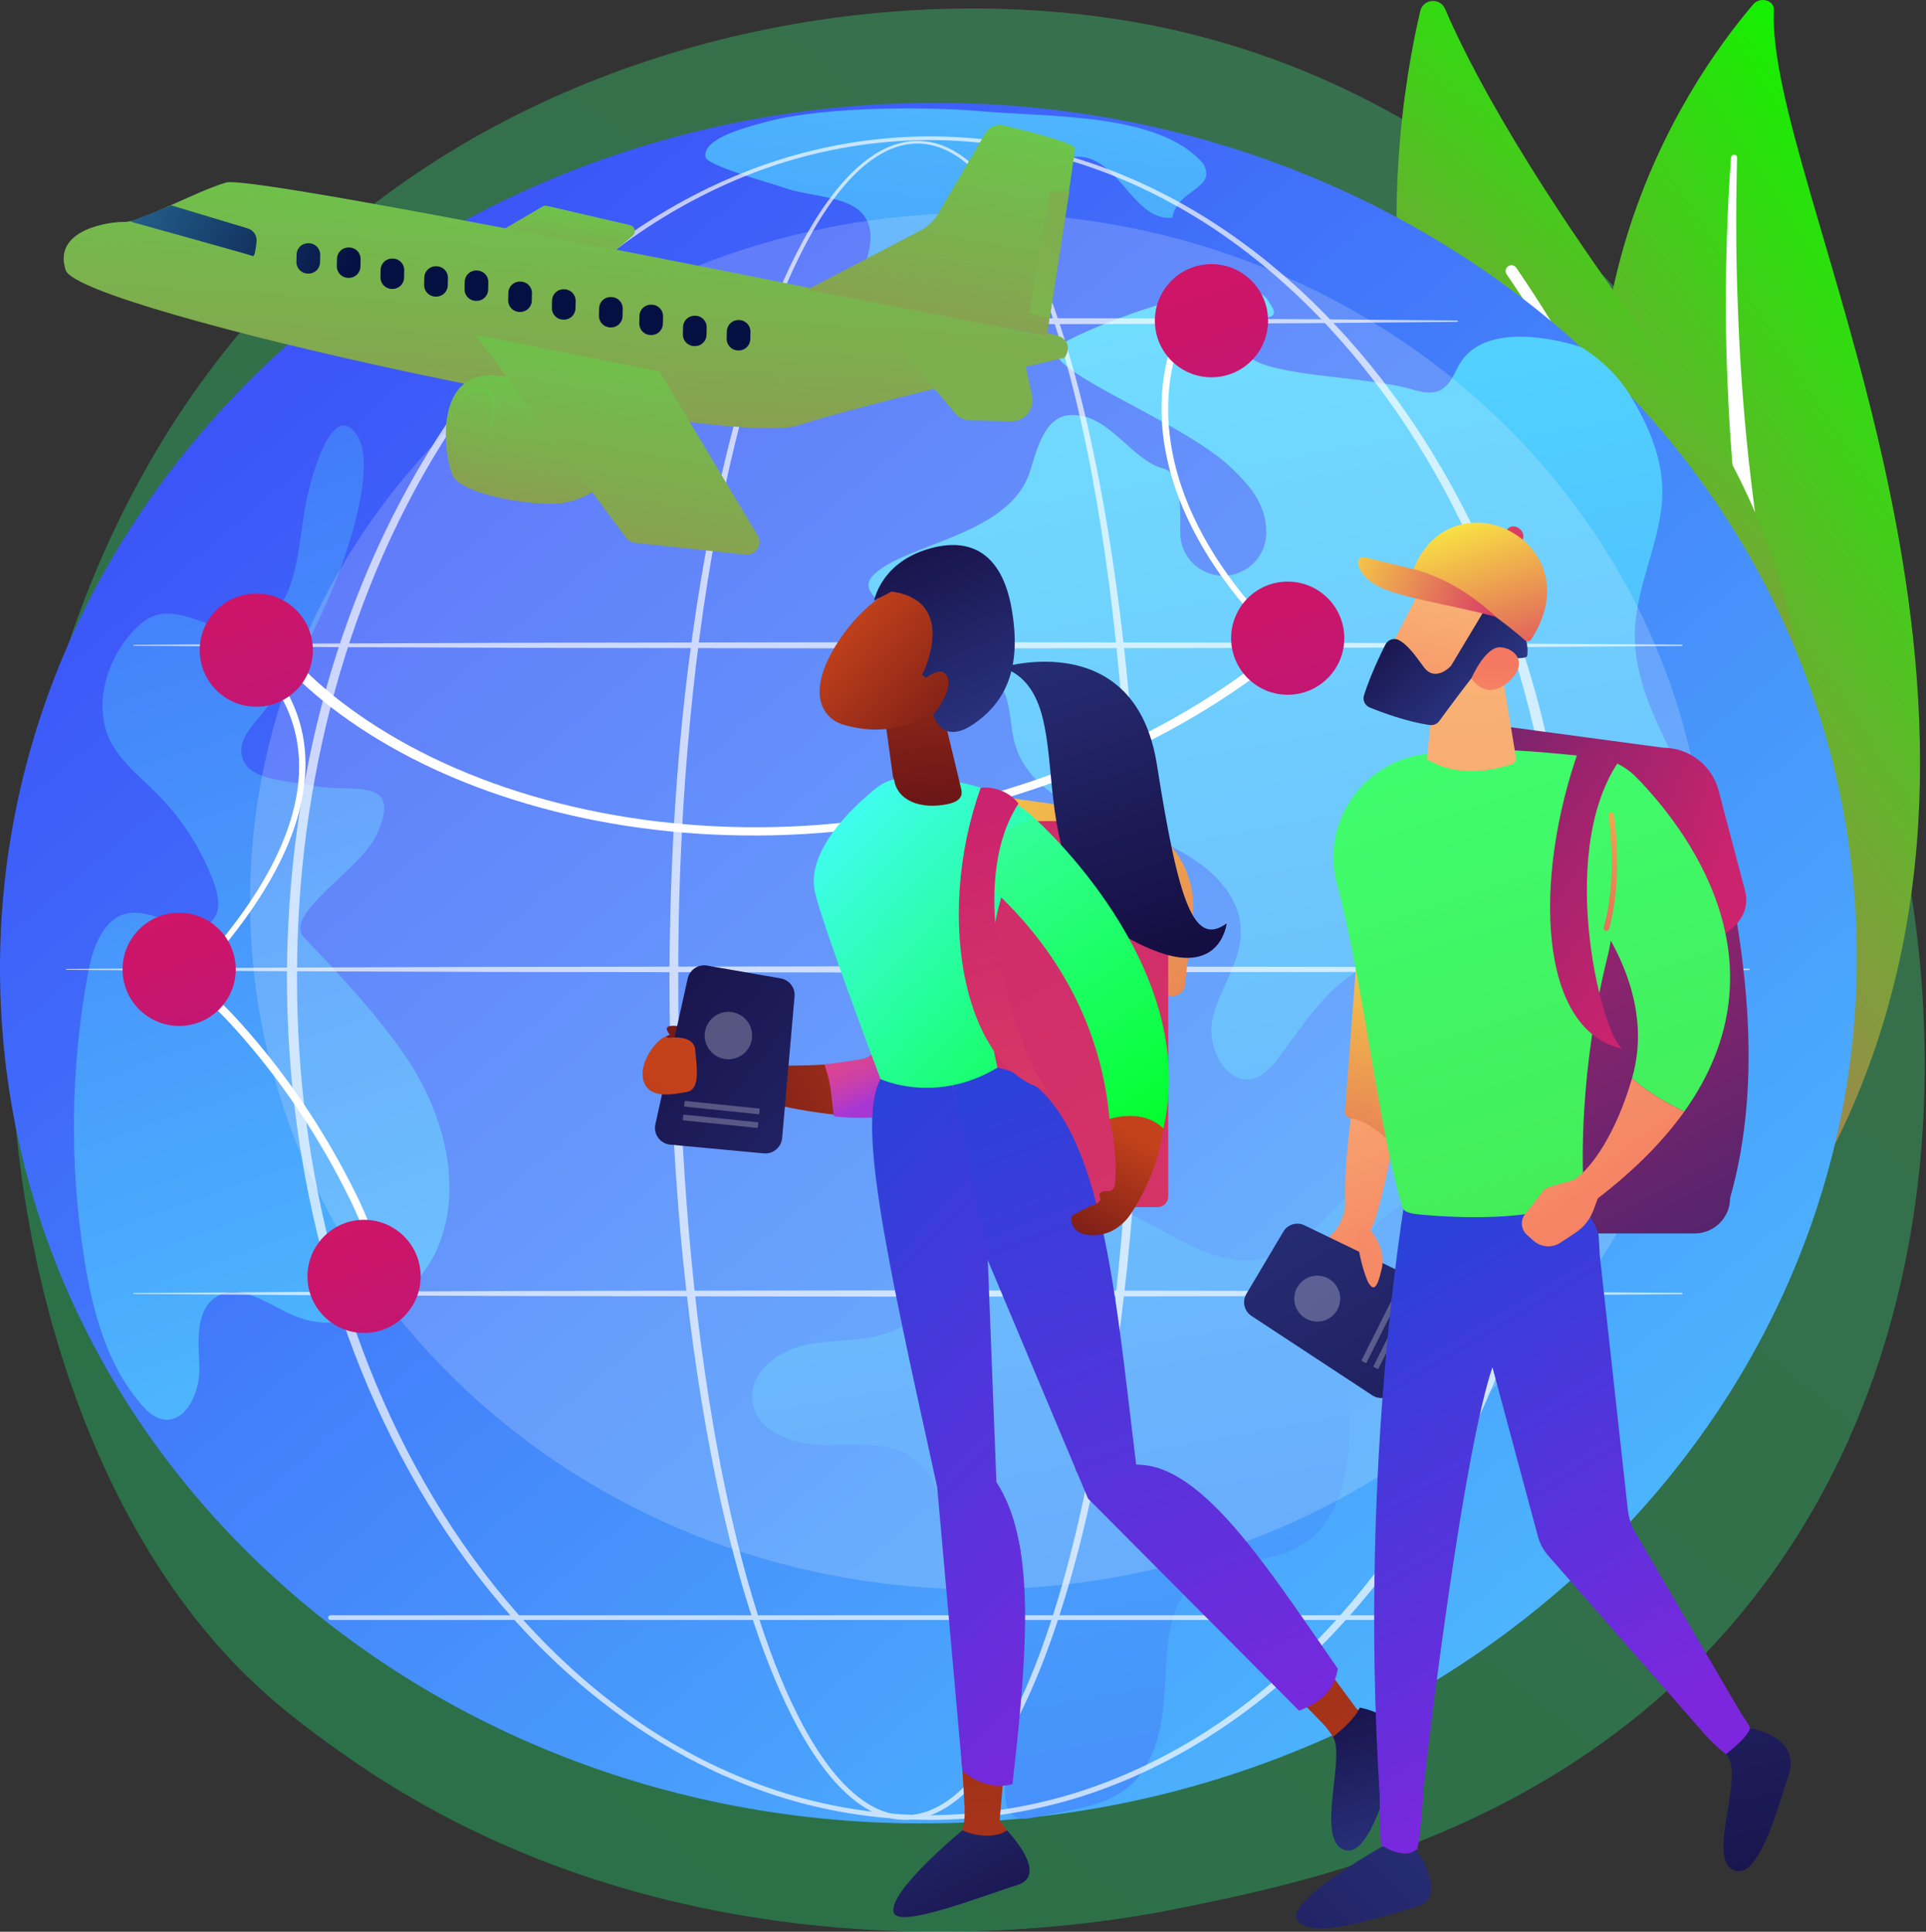 <svg width="652" height="654" viewBox="0 0 652 654" fill="none" xmlns="http://www.w3.org/2000/svg">
<rect x="0" y="0" width="652" height="654" fill="#333333" stroke="none"/>
<path opacity="0.3" d="M78.6 562.41C91.908 576.421 104.501 585.456 114.449 592.594C231.396 676.505 369.776 652.046 399.185 646.073C442.614 637.252 526.56 620.202 587.252 548.829C679.074 440.849 664.776 270.729 593.553 158.43C580.525 137.889 511.708 23.879 371.838 5.596C287.191 -5.469 188.519 16.848 117.063 76.713C-32.928 202.376 -22.251 456.238 78.6 562.41Z" fill="url(#paint0_linear_5747_3980)"/>
<path d="M600.5 3.332C600.652 0.032 595.812 -1.24 593.501 1.477C570.03 29.065 516.112 108.624 554.575 222.897C602.833 366.269 577.337 426.629 539.237 467.655C539.237 467.655 597.085 440.91 625.115 379.259C693.935 227.893 597.785 62.015 600.5 3.332Z" fill="url(#paint1_linear_5747_3980)"/>
<path d="M588.035 53.252C587.635 70.291 587.62 87.309 588.319 104.27C588.916 121.236 590.103 138.152 591.897 154.983C593.765 171.803 595.997 188.573 599.048 205.197C602.013 221.837 605.802 238.308 609.673 254.831C613.434 271.369 617.333 288.005 619.267 305.131C621.215 322.219 620.84 339.892 616.772 357.153C615.753 361.456 614.64 365.764 613.251 369.985C611.95 374.226 610.436 378.428 608.837 382.608C605.593 390.959 601.718 399.166 597.177 407.117C588.047 423.002 576.222 437.79 562.614 450.976C561.182 452.364 558.791 452.535 557.274 451.358C555.784 450.202 555.69 448.176 557.043 446.789L557.053 446.779C560.263 443.495 563.428 440.185 566.421 436.771C567.947 435.082 569.388 433.343 570.865 431.626C572.267 429.866 573.747 428.149 575.088 426.355C580.586 419.256 585.526 411.856 589.832 404.202C598.519 388.943 604.702 372.593 608.621 356.107C610.476 347.848 611.635 339.515 612.06 331.168C612.477 322.82 612.16 314.465 611.294 306.145C609.563 289.495 605.862 272.994 602.238 256.427C598.638 239.852 595.153 223.168 592.47 206.348C591.102 197.944 589.909 189.511 588.891 181.055C588.354 176.832 587.911 172.595 587.46 168.361C587.056 164.12 586.678 159.877 586.341 155.63C585.028 138.638 584.313 121.592 584.218 104.522C584.217 87.447 584.737 70.353 586.011 53.271C586.047 52.782 586.529 52.391 587.088 52.397C587.631 52.403 588.046 52.783 588.035 53.252Z" fill="white"/>
<path d="M594.631 311.103C598.694 314.068 604.464 311.921 605.663 307.036C612.282 280.086 624.105 202.196 566.314 125.788C517.512 61.266 497.181 21.642 489.198 3.014C487.51 -0.925 481.775 -0.42 480.793 3.752C469.969 49.777 447.425 203.663 594.631 311.103Z" fill="url(#paint2_linear_5747_3980)"/>
<path d="M600.301 307.332C600.426 307.331 600.552 307.318 600.679 307.292C601.742 307.077 602.429 306.041 602.214 304.978C601.969 303.773 577.077 183.426 513.274 90.646C512.66 89.754 511.438 89.527 510.543 90.141C509.65 90.756 509.424 91.978 510.038 92.872C573.377 184.976 598.122 304.56 598.365 305.757C598.554 306.694 599.38 307.338 600.301 307.332Z" fill="white"/>
<path d="M0.265 339.855C7.318 500.529 153.63 624.609 327.062 616.995C500.494 609.381 635.37 472.958 628.317 312.283C621.263 151.609 474.951 27.529 301.519 35.143C128.087 42.757 -6.789 179.181 0.265 339.855Z" fill="url(#paint3_linear_5747_3980)"/>
<path d="M551.414 133.139C558.313 144.216 563.633 156.685 562.634 169.696C561.477 184.762 553.852 198.87 553.461 213.975C552.798 239.592 572.573 261.035 578.742 285.907C585.637 313.707 559.64 345.383 549.283 360.9C538.926 376.416 543.377 348.31 537.096 337.35C530.815 326.39 517.272 383.467 496.117 395.994C484.767 402.715 471.452 407.189 463.288 417.551C451.382 432.663 454.681 454.167 456.469 473.322C458.256 492.478 455.579 515.823 438.327 524.338C428.169 529.352 415.258 527.655 406.091 534.311C389.993 546 397.683 571.482 391.304 590.325C384.367 610.817 370.612 611.087 349.331 615.432C328.049 619.776 352.012 573.022 342.042 556.681C336.802 548.092 328.802 541.258 324.67 532.085C318.938 519.363 320.552 502.366 309.433 493.936C301.099 487.618 289.501 489.327 279.042 489.235C268.584 489.143 255.863 484.604 254.677 474.212C253.624 464.992 262.854 457.64 271.885 455.503C280.916 453.367 290.539 454.385 299.408 451.655C324.777 443.843 336.61 408.343 363.102 406.682C385.747 405.262 404.715 430.68 426.966 426.241C439.371 423.766 447.861 412.78 457.069 404.107C468.898 392.966 483.578 384.604 492.969 371.343C502.36 358.083 503.958 336.887 490.598 327.637C480.674 320.766 466.573 323.555 456.769 330.596C446.965 337.637 440.287 348.084 433.086 357.772C430.863 360.764 428.346 363.865 424.788 364.979C415.214 367.976 408.228 354.506 410.519 344.739C412.81 334.972 419.709 326.382 420.033 316.355C420.605 298.684 401.575 287.471 384.881 281.648C368.186 275.825 348.51 268.883 343.602 251.897C341.868 245.898 342.323 239.295 339.677 233.638C330.909 214.891 284.638 205.531 295.699 194.66C306.759 183.789 341.863 181.426 348.699 159.532C351.146 151.694 353.666 141.333 361.842 140.575C375.16 139.34 382.759 155.825 393.93 158.655C399.233 159.998 399.743 169.006 399.536 180.082C399.386 188.122 405.781 194.761 413.82 194.913C421.86 195.065 428.502 188.672 428.655 180.633C428.712 177.648 428.19 174.632 426.963 171.624C424.812 166.352 420.728 162.137 416.61 158.205C399.428 141.799 348.16 123.774 358.896 116.791C369.631 109.808 421.158 90.536 428.843 101.172C436.529 111.807 423.818 102.802 420.717 115.415C417.617 128.028 458.833 126.337 477.892 131.798C481.038 132.7 484.528 133.578 487.475 132.151C490.768 130.557 492.154 126.724 493.941 123.531C503.513 106.431 535.348 117.531 535.348 117.531C535.348 117.531 545.249 123.243 551.414 133.139Z" fill="url(#paint4_linear_5747_3980)"/>
<path d="M407.421 55.54C412.048 64.166 398.287 64.027 396.918 73.719C384.53 75.069 379.443 55.538 367.192 53.258C360.278 51.972 353.574 56.926 349.817 62.87C346.06 68.816 344.307 75.795 341.123 82.066C333.988 96.115 319.255 106.003 303.55 107.283C300.133 107.561 296.368 107.342 293.796 105.076C286.329 98.497 297.011 86.136 294.236 76.579C291.065 65.658 275.318 67.315 264.674 63.31C261.739 62.205 239.16 56.18 238.797 53.065C238.153 47.541 248.628 44.025 260.346 41.012C280.199 35.907 315.131 36.119 332.206 37.664C354.922 39.719 392.77 38.059 407.421 55.54Z" fill="url(#paint5_linear_5747_3980)"/>
<path d="M28.589 426.529C23.441 394.306 23.869 361.201 29.849 329.122C31.445 320.564 35.179 310.363 43.796 309.131C53.764 307.706 65.966 319.156 72.206 311.254C74.96 307.766 73.861 302.687 72.301 298.525C68.186 287.549 61.744 277.453 53.525 269.095C48.418 263.904 42.576 259.302 38.644 253.172C30.235 240.063 36.138 220.908 48.04 210.862C59.942 200.818 75.297 218.831 87.808 211.68C100.319 204.53 100.709 187.183 103.06 172.966C104.802 162.435 112.561 133.903 121.132 147.798C129.704 161.694 109.699 217.007 87.184 243.522C84.469 246.72 81.47 250.302 81.699 254.492C82.247 264.496 96.825 264.051 106.633 266.099C118.773 268.635 137.38 262.133 127.111 283.288C121.696 294.445 95.826 309.715 102.777 317.182C109.729 324.648 131.098 346.276 141.125 363.766C151.153 381.256 156.012 403.036 148.451 421.725C140.889 440.414 118.153 453.319 99.593 445.446C90.906 441.761 81.438 434.1 73.364 438.982C66.051 443.403 67.13 454.015 67.492 462.553C67.853 471.09 62.932 482.423 54.626 480.417C51.893 479.758 49.743 477.685 47.898 475.564C36.211 462.133 31.397 444.109 28.589 426.529Z" fill="url(#paint6_linear_5747_3980)"/>
<path opacity="0.18" d="M331.303 538.065C195.081 538.065 84.652 433.745 84.652 305.059C84.652 176.373 195.081 72.053 331.303 72.053C467.524 72.053 577.953 176.373 577.953 305.059C577.953 433.745 467.524 538.065 331.303 538.065Z" fill="white"/>
<g opacity="0.68">
<path d="M226.625 331.067C226.7 382.408 230.207 433.853 239.208 484.466C241.487 497.109 244.131 509.691 247.284 522.154C250.446 534.61 254.098 546.959 258.571 559.029C260.815 565.06 263.266 571.021 266.025 576.846C268.787 582.668 271.853 588.364 275.415 593.766C278.99 599.142 283.046 604.29 288.041 608.518C290.537 610.619 293.277 612.48 296.286 613.842C299.288 615.196 302.566 616.052 305.891 616.114C309.213 616.213 312.539 615.557 315.601 614.323C318.674 613.099 321.479 611.323 324.036 609.292C329.149 605.196 333.294 600.105 336.933 594.771C340.565 589.413 343.666 583.735 346.474 577.935C349.27 572.126 351.756 566.18 354.022 560.157C358.552 548.107 362.241 535.769 365.431 523.319C368.615 510.866 371.286 498.289 373.585 485.65C378.173 460.367 381.295 434.839 383.395 409.242C385.479 383.641 386.514 357.958 386.623 332.273C386.675 319.432 386.358 306.593 385.911 293.761C385.446 280.929 384.754 268.105 383.824 255.299C381.955 229.688 379.148 204.134 374.961 178.79C372.86 166.12 370.407 153.505 367.454 141.001C364.494 128.501 361.052 116.101 356.778 103.97C354.63 97.911 352.281 91.916 349.602 86.064C346.927 80.212 343.932 74.489 340.413 69.079C336.886 63.694 332.831 58.555 327.786 54.444C325.264 52.407 322.487 50.636 319.446 49.435C316.417 48.219 313.132 47.6 309.863 47.722C306.591 47.815 303.367 48.637 300.39 49.951C297.409 51.273 294.668 53.069 292.151 55.106C287.116 59.207 282.947 64.223 279.248 69.493C275.561 74.784 272.347 80.383 269.444 86.125C266.534 91.865 263.942 97.758 261.549 103.725C256.784 115.671 252.852 127.927 249.428 140.31C246.017 152.698 243.131 165.225 240.635 177.825C230.762 228.269 226.757 279.72 226.625 331.067ZM229.605 331.067C229.57 305.465 230.555 279.856 232.694 254.342C234.812 228.831 238.019 203.394 242.779 178.24C245.158 165.664 247.927 153.161 251.218 140.795C254.521 128.436 258.331 116.203 262.967 104.286C265.295 98.333 267.821 92.456 270.659 86.734C273.491 81.011 276.631 75.436 280.231 70.174C283.841 64.934 287.913 59.957 292.804 55.905C295.248 53.891 297.903 52.121 300.778 50.817C303.649 49.528 306.744 48.688 309.891 48.605C313.036 48.503 316.179 49.131 319.088 50.325C322.008 51.506 324.687 53.245 327.128 55.251C332.011 59.299 335.964 64.386 339.401 69.735C342.83 75.105 345.749 80.801 348.353 86.629C350.962 92.458 353.245 98.434 355.329 104.476C359.474 116.573 362.796 128.948 365.638 141.422C368.472 153.902 370.808 166.494 372.794 179.14C376.751 204.437 379.332 229.942 380.977 255.494C382.632 281.05 383.244 306.665 383.203 332.27C383.249 357.872 382.372 383.48 380.448 409.011C378.509 434.537 375.55 459.999 371.133 485.212C368.919 497.815 366.334 510.355 363.24 522.766C360.141 535.173 356.546 547.464 352.123 559.448C349.911 565.439 347.481 571.348 344.75 577.111C342.008 582.864 338.979 588.487 335.445 593.769C331.906 599.027 327.878 604.018 322.986 607.982C320.541 609.949 317.878 611.653 314.993 612.82C312.119 613.992 309.029 614.639 305.934 614.536C302.84 614.46 299.792 613.645 296.966 612.352C294.136 611.05 291.531 609.261 289.139 607.223C284.354 603.123 280.412 598.071 276.935 592.767C273.47 587.439 270.477 581.798 267.781 576.021C265.087 570.241 262.693 564.318 260.504 558.318C256.14 546.311 252.585 534.01 249.516 521.596C246.457 509.177 243.903 496.631 241.71 484.024C237.327 458.806 234.403 433.341 232.463 407.814C230.505 382.285 229.599 356.674 229.605 331.067Z" fill="white"/>
<path d="M97.118 331.067C97.179 347.588 98.222 364.111 100.428 380.488C102.638 396.861 105.918 413.094 110.348 429.014C119.293 460.811 132.806 491.418 151.199 518.893C160.395 532.616 170.82 545.532 182.474 557.248C194.121 568.962 207.013 579.463 220.998 588.27C234.985 597.061 250.09 604.119 265.916 608.911C281.747 613.665 298.267 616.13 314.795 616.126C331.323 616.142 347.847 613.689 363.684 608.945C379.517 604.164 394.632 597.114 408.629 588.33C422.625 579.53 435.533 569.036 447.195 557.326C458.864 545.615 469.305 532.7 478.518 518.977C496.94 491.499 510.475 460.882 519.453 429.073C523.9 413.147 527.216 396.909 529.424 380.522C531.621 364.133 532.656 347.598 532.707 331.067C532.648 314.537 531.605 298.003 529.4 281.615C527.184 265.231 523.857 248.997 519.403 233.075C510.407 201.276 496.856 170.675 478.424 143.22C469.208 129.507 458.766 116.604 447.098 104.904C435.436 93.208 422.536 82.722 408.541 73.944C394.547 65.178 379.434 58.169 363.624 53.389C347.809 48.64 331.307 46.178 314.795 46.182C298.284 46.189 281.784 48.662 265.975 53.42C250.171 58.21 235.069 65.23 221.086 74.003C207.104 82.79 194.218 93.282 182.571 104.982C170.918 116.686 160.491 129.591 151.292 143.304C132.89 170.757 119.36 201.347 110.398 233.134C105.96 249.05 102.672 265.279 100.454 281.65C98.24 298.024 97.188 314.546 97.118 331.067ZM100.535 331.067C100.545 314.693 101.528 298.314 103.664 282.076C105.804 265.842 109.005 249.743 113.347 233.952C122.031 202.395 135.138 171.935 153.175 144.556C162.19 130.881 172.428 117.995 183.895 106.29C195.363 94.598 208.044 84.05 221.88 75.26C235.722 66.499 250.668 59.434 266.348 54.649C282.034 49.908 298.405 47.435 314.795 47.409C331.186 47.446 347.553 49.93 363.233 54.68C378.906 59.475 393.843 66.551 407.673 75.319C421.498 84.117 434.164 94.671 445.616 106.368C457.068 118.077 467.291 130.965 476.289 144.64C494.297 172.017 507.383 202.466 516.033 234.011C524.653 265.593 528.828 298.342 528.822 331.067C528.813 363.792 524.62 396.538 515.982 428.11C507.315 459.645 494.212 490.078 476.195 517.432C467.195 531.097 456.97 543.974 445.52 555.671C434.067 567.353 421.408 577.899 407.585 586.676C393.758 595.426 378.825 602.462 363.173 607.255C347.515 612.01 331.169 614.503 314.795 614.551C298.422 614.514 282.072 612.034 266.408 607.288C250.749 602.506 235.806 595.48 221.968 586.735C208.134 577.966 195.46 567.427 183.992 555.749C172.527 544.056 162.287 531.181 153.27 517.516C135.223 490.159 122.098 459.716 113.398 428.168C109.048 412.382 105.839 396.287 103.69 380.055C101.546 363.82 100.553 347.441 100.535 331.067Z" fill="white"/>
<path d="M569.357 218.245L503.844 217.831L438.331 217.595L307.306 217.405L176.281 217.614L110.768 217.87L45.256 218.318C45.172 218.319 45.105 218.387 45.106 218.47C45.106 218.552 45.173 218.619 45.256 218.62L110.768 219.068L176.281 219.325L307.306 219.534L438.331 219.344L503.844 219.108L569.357 218.694C569.481 218.693 569.581 218.592 569.58 218.468C569.579 218.345 569.479 218.245 569.357 218.245Z" fill="white"/>
<path d="M493.354 108.516L446.842 108.102L400.33 107.867C384.826 107.766 369.322 107.777 353.818 107.746L307.306 107.677L214.283 107.886L167.77 108.142L121.258 108.59C121.175 108.592 121.109 108.66 121.109 108.743C121.11 108.825 121.177 108.891 121.258 108.892L167.77 109.34L214.283 109.597L307.306 109.806L353.818 109.736C369.322 109.705 384.826 109.716 400.33 109.616L446.842 109.381L493.354 108.966C493.478 108.965 493.578 108.863 493.577 108.739C493.576 108.616 493.476 108.518 493.354 108.516Z" fill="white"/>
<path d="M592.123 327.973L520.919 327.56L449.714 327.323L307.306 327.133L164.898 327.342L93.693 327.599L22.489 328.047C22.406 328.047 22.338 328.115 22.339 328.198C22.34 328.281 22.407 328.348 22.489 328.348L93.693 328.796L164.898 329.053L307.306 329.262L449.714 329.072L520.919 328.836L592.123 328.422C592.247 328.421 592.347 328.32 592.347 328.196C592.346 328.073 592.246 327.974 592.123 327.973Z" fill="white"/>
<path d="M569.357 437.701L503.844 437.287L438.331 437.051L307.306 436.861L176.281 437.07L110.768 437.327L45.256 437.775C45.172 437.775 45.105 437.843 45.106 437.926C45.106 438.009 45.173 438.075 45.256 438.076L110.768 438.524L176.281 438.781L307.306 438.99L438.331 438.8L503.844 438.563L569.357 438.15C569.481 438.149 569.581 438.048 569.58 437.924C569.579 437.801 569.479 437.702 569.357 437.701Z" fill="white"/>
<path d="M111.884 548.441H483.98C484.415 548.441 484.767 548.089 484.767 547.654C484.767 547.218 484.415 546.866 483.98 546.866H111.884C111.449 546.866 111.096 547.218 111.096 547.654C111.096 548.089 111.449 548.441 111.884 548.441Z" fill="white"/>
</g>
<path d="M306.96 278.199C351.541 270.173 394.377 252.123 427.719 226.891L424.865 225.197C385.019 255.351 331.357 275.037 277.647 279.226C223.914 283.408 170.402 272.047 130.832 248.055C113.477 237.532 99.901 225.411 90.48 212.03L86.743 213.522C96.355 227.176 110.194 239.535 127.878 250.257C168.181 274.694 222.722 286.264 277.516 281.998C287.36 281.231 297.202 279.955 306.96 278.199Z" fill="white"/>
<path d="M90.288 300.022C98.363 286.473 102.74 273.616 103.352 261.579C104.889 231.307 81.498 217.005 81.261 216.864L79.868 219.202C80.096 219.338 102.677 233.173 101.193 262.209C100.186 281.903 88.531 304.053 66.543 328.041L67.737 329.644C77.073 319.457 84.599 309.568 90.288 300.022Z" fill="white"/>
<path d="M439.518 222.096C441.205 222.657 442.759 222.648 444.041 222.017L442.709 220.353C440.167 221.605 436.185 217.984 435.411 217.246C418.31 200.916 406.054 182.775 399.967 164.785C393.24 144.903 394.055 125.097 402.263 109.013L400.164 108.082C391.77 124.531 390.929 144.768 397.797 165.065C403.988 183.364 416.438 201.799 433.8 218.378C435.743 220.235 437.707 221.494 439.518 222.096Z" fill="white"/>
<path d="M126.041 430.748L128.582 430.508C128.179 421.027 124.447 412.26 120.475 404.198C110.152 383.246 97.189 363.973 81.947 346.915C76.174 340.454 69.724 333.923 61.681 329.92L60.527 332.394C68.21 336.219 74.461 342.558 80.072 348.838C95.162 365.725 107.994 384.805 118.213 405.547C122.054 413.341 125.66 421.789 126.041 430.748Z" fill="white"/>
<path d="M435.924 235.214C425.344 235.214 416.768 226.637 416.768 216.058C416.768 205.478 425.344 196.902 435.924 196.902C446.503 196.902 455.079 205.478 455.079 216.058C455.079 226.637 446.503 235.214 435.924 235.214Z" fill="url(#paint7_linear_5747_3980)"/>
<path d="M86.758 239.268C76.179 239.268 67.603 230.692 67.603 220.112C67.603 209.533 76.179 200.957 86.758 200.957C97.338 200.957 105.914 209.533 105.914 220.112C105.914 230.692 97.338 239.268 86.758 239.268Z" fill="url(#paint8_linear_5747_3980)"/>
<path d="M410.108 127.733C399.529 127.733 390.953 119.156 390.953 108.577C390.953 97.998 399.529 89.421 410.108 89.421C420.688 89.421 429.264 97.998 429.264 108.577C429.264 119.156 420.688 127.733 410.108 127.733Z" fill="url(#paint9_linear_5747_3980)"/>
<path d="M123.245 451.279C112.666 451.279 104.089 442.703 104.089 432.123C104.089 421.544 112.666 412.968 123.245 412.968C133.824 412.968 142.401 421.544 142.401 432.123C142.401 442.703 133.824 451.279 123.245 451.279Z" fill="url(#paint10_linear_5747_3980)"/>
<path d="M60.644 347.338C50.065 347.338 41.489 338.762 41.489 328.183C41.489 317.603 50.065 309.027 60.644 309.027C71.224 309.027 79.8 317.603 79.8 328.183C79.8 338.762 71.224 347.338 60.644 347.338Z" fill="url(#paint11_linear_5747_3980)"/>
<path d="M225.056 351.138C232.5 346.008 246.183 360.291 246.183 360.291C246.183 360.291 282.033 362.257 292.995 358.307C303.956 354.358 302.262 311.227 302.262 311.227C302.262 311.227 337.026 293.918 333.32 349.648C330.104 398.005 247.227 369.791 247.227 369.791C247.227 369.791 226.427 372.956 220.887 369.253C215.347 365.55 217.613 356.267 225.056 351.138Z" fill="url(#paint12_linear_5747_3980)"/>
<path d="M243.987 358.433C243.987 358.433 240.443 349.161 232.658 347.806C224.872 346.451 225.112 347.914 226.425 349.892C227.737 351.869 241.413 363.096 243.987 358.433Z" fill="url(#paint13_linear_5747_3980)"/>
<path d="M292.994 358.308C303.956 354.358 295.236 308.665 295.236 308.665C295.236 308.665 335.617 293.842 333.32 349.648C332.26 375.384 304.194 380.211 282.334 377.973C281.243 370.691 281.574 367.412 279.093 360.417C280.714 360.125 291.848 358.72 292.994 358.308Z" fill="url(#paint14_linear_5747_3980)"/>
<path d="M268.976 337.34L264.776 385.279C264.499 388.439 261.695 390.775 258.533 390.48L226.894 387.522C223.477 387.203 221.12 383.97 221.862 380.622L232.794 331.307C233.456 328.32 236.356 326.378 239.371 326.903L264.279 331.236C267.196 331.744 269.235 334.393 268.976 337.34Z" fill="url(#paint15_linear_5747_3980)"/>
<path opacity="0.26" d="M239.818 354.909C237.432 351.17 238.528 346.205 242.267 343.819C246.006 341.433 250.971 342.529 253.357 346.268C255.743 350.007 254.647 354.972 250.908 357.358C247.169 359.744 242.204 358.648 239.818 354.909Z" fill="white"/>
<path opacity="0.26" d="M256.528 381.693L256.687 380.147C256.698 380.044 256.622 379.951 256.518 379.94L231.503 377.367C231.4 377.357 231.306 377.433 231.296 377.536L231.137 379.082C231.126 379.185 231.202 379.279 231.305 379.289L256.321 381.862C256.424 381.872 256.517 381.796 256.528 381.693Z" fill="white"/>
<path opacity="0.26" d="M257.004 377.06L257.163 375.514C257.174 375.411 257.098 375.318 256.995 375.307L231.979 372.735C231.876 372.724 231.783 372.8 231.772 372.903L231.613 374.449C231.602 374.552 231.678 374.646 231.782 374.656L256.797 377.229C256.9 377.24 256.994 377.164 257.004 377.06Z" fill="white"/>
<path d="M226.144 351.421C226.144 351.421 234.876 349.914 235.35 355.474C235.824 361.034 237.228 368.812 232.531 369.673C227.834 370.535 219.171 372.384 217.688 365.254C216.204 358.125 225.05 348.94 226.144 351.421Z" fill="url(#paint16_linear_5747_3980)"/>
<path d="M325.404 267.151C327.896 269.096 357.309 271.444 379.11 276.139C394.923 279.544 405.58 294.376 403.758 310.449L401.152 333.447C400.826 336.32 397.791 338.038 395.16 336.839L333.414 308.686L325.404 267.151Z" fill="url(#paint17_linear_5747_3980)"/>
<path d="M329.362 408.689H391.873C393.87 408.689 395.49 407.07 395.49 405.073V283.323C395.49 280.366 393.093 277.97 390.136 277.97H329.363L329.362 408.689Z" fill="url(#paint18_linear_5747_3980)"/>
<path d="M364.019 497.464L371.023 508.929C371.023 508.929 426.883 561.558 447.964 583.71C451.27 587.183 453.445 591.566 454.232 596.295L458.334 620.961L470.539 584.246L467.851 581.858L459.328 578.673L408.506 509.473C405.52 505.407 401.427 502.288 396.715 500.488L383.012 495.254L364.019 497.464Z" fill="url(#paint19_linear_5747_3980)"/>
<path d="M452.865 564.91C451.707 572.874 446.311 576.588 439.777 579.162L368.319 507.324L330.827 418.166L322.251 365.321L337.656 361.466C372.632 368.246 377.2 435.919 384.624 495.87C407.016 495.467 429.271 531.086 452.865 564.91Z" fill="url(#paint20_linear_5747_3980)"/>
<path d="M460.295 578.114C460.295 578.114 477.61 580.894 473.388 593.839C469.167 606.784 462.695 630.703 454.253 625.92C445.811 621.136 455.483 594.619 451.227 588.032C459.287 581.732 460.295 578.114 460.295 578.114Z" fill="url(#paint21_linear_5747_3980)"/>
<path d="M319.922 492.472L317.67 505.717C317.67 505.717 325.21 582.094 326.551 612.644C326.761 617.434 325.522 622.167 323.009 626.249L309.897 647.541L343.219 627.878L343.882 623.811L338.428 616.312L345.572 530.751C345.992 525.725 344.955 520.684 342.585 516.232L335.693 503.284L319.922 492.472Z" fill="url(#paint22_linear_5747_3980)"/>
<path d="M298.077 365.321C290.383 379.656 298.825 420.292 317.278 503.529L325.803 599.554C331.213 603.993 336.853 605.538 342.736 604.042C348.27 556.141 350.259 521.59 337.302 501.763L334.221 422.103L322.478 367.42L298.077 365.321Z" fill="url(#paint23_linear_5747_3980)"/>
<path d="M340.844 619.634C340.844 619.634 355.528 634.77 344.369 638.2C333.211 641.63 304.321 653.12 302.555 647.541C300.349 640.576 325.82 619.634 325.82 619.634C330.196 621.906 337.868 622.249 340.844 619.634Z" fill="url(#paint24_linear_5747_3980)"/>
<path d="M337.656 361.466C326.262 313.182 350.306 277.112 350.306 277.112C336.593 263.949 315.298 263.079 305.612 263.452C302.269 263.581 299.073 264.803 296.476 266.909C288.773 273.157 272.958 287.905 275.819 301.706C278.021 312.327 298.077 365.321 298.077 365.321C298.077 365.321 316.623 374.099 337.656 361.466Z" fill="url(#paint25_linear_5747_3980)"/>
<path d="M316.13 228.527L325.404 267.152C326.291 270.817 322.965 271.96 319.234 272.507C310.463 273.792 303.823 270.472 302.728 264.284C302.633 263.743 302.329 263.26 302.254 262.715L298.274 233.861C297.959 231.571 299.196 229.35 301.309 228.413L308.989 225.007C311.946 223.696 315.369 225.383 316.13 228.527Z" fill="url(#paint26_linear_5747_3980)"/>
<path d="M307.481 197.179C307.481 197.179 294.434 200.725 283.633 217.428C272.832 234.132 277.988 243.214 285.708 245.407C293.428 247.6 305.225 249.017 319.234 239.176C333.243 229.335 324.361 193.166 307.481 197.179Z" fill="url(#paint27_linear_5747_3980)"/>
<path d="M312.148 228.524C312.148 228.524 324.984 203.685 301.889 200.253L295.931 203.324C295.931 203.324 298.026 191.313 312.891 186.287C327.757 181.262 339.086 186.614 342.481 206.185C345.877 225.757 340.77 237.41 329.693 245.059C318.616 252.709 315.926 241.977 315.926 241.977C315.926 241.977 322.432 234.302 320.851 229.512C319.271 224.723 313.495 229.466 313.495 229.466L312.148 228.524Z" fill="url(#paint28_linear_5747_3980)"/>
<path d="M339.414 225.927C339.414 225.927 384.266 212.128 391.648 258.911C399.031 305.694 404.131 320.691 415.251 312.624C415.251 312.624 413.42 330.101 392.067 322.29C336.643 302.013 370.375 237.086 339.414 225.927Z" fill="url(#paint29_linear_5747_3980)"/>
<path d="M393.814 382.133C406.749 326.915 350.306 277.112 350.306 277.112C336.851 280.194 333.403 289.061 337.025 302.014C363.587 326.915 373.547 355.137 375.587 378.879C379.187 377.83 387.854 376.174 393.814 382.133Z" fill="url(#paint30_linear_5747_3980)"/>
<path d="M375.587 378.879C378.11 389.301 377.845 397.077 377.461 400.789C377.324 402.116 376.659 403.198 375.255 403.262C374.604 403.292 373.936 403.195 373.307 403.369C372.678 403.542 372.082 404.112 372.18 404.757C372.227 405.063 372.42 405.329 372.491 405.631C372.631 406.225 372.265 406.841 371.773 407.201C371.28 407.562 370.678 407.729 370.103 407.934C367.823 408.749 365.424 410.229 363.273 411.339C362.643 411.664 362.533 412.523 362.638 413.225C363.567 419.454 372.288 418.862 376.462 416.705C379.009 415.388 381.322 413.272 382.884 410.858C389.291 400.958 392.603 391.277 393.814 382.133C387.854 376.174 379.187 377.83 375.587 378.879Z" fill="url(#paint31_linear_5747_3980)"/>
<path d="M344.792 272.022C323.898 304.062 348.837 366.768 355.363 369.251C326.719 363.487 316.045 311.187 332.011 266.69C336.7 266.337 341.495 267.901 344.792 272.022Z" fill="url(#paint32_linear_5747_3980)"/>
<path d="M447.428 432.546C444.999 427.663 447.048 421.835 451.211 417.48C454.089 414.469 455.59 410.389 455.396 406.228C454.503 387.088 463.451 328.319 472.426 321.141C488.053 308.643 468.263 413.297 463.851 416.347C458.926 417.697 462.812 438.536 465.189 441.933C469.139 447.579 453.13 444.008 447.428 432.546Z" fill="url(#paint33_linear_5747_3980)"/>
<path d="M472.966 389.477C468.054 383.718 462.847 379.492 457.006 378.563C455.957 378.396 455.22 377.442 455.3 376.383L461.591 293.495L489.559 316.237L472.966 389.477Z" fill="url(#paint34_linear_5747_3980)"/>
<path d="M441.586 414.827L483.558 435.138C486.325 436.477 487.475 439.821 486.119 442.583L472.547 470.22C471.081 473.205 467.341 474.227 464.564 472.402L423.663 445.521C421.186 443.893 420.426 440.597 421.939 438.047L434.44 416.98C435.904 414.513 439.006 413.579 441.586 414.827Z" fill="url(#paint35_linear_5747_3980)"/>
<path opacity="0.26" d="M439.763 444.406C437.139 441.003 437.77 436.117 441.173 433.493C444.576 430.869 449.462 431.5 452.086 434.903C454.71 438.306 454.079 443.192 450.676 445.816C447.273 448.44 442.387 447.809 439.763 444.406Z" fill="white"/>
<path opacity="0.26" d="M477.465 441.371L476.13 440.699C476.038 440.653 475.923 440.691 475.877 440.783L464.939 462.544C464.892 462.637 464.93 462.751 465.023 462.798L466.358 463.469C466.451 463.515 466.565 463.478 466.612 463.385L477.55 441.624C477.596 441.531 477.558 441.417 477.465 441.371Z" fill="white"/>
<path opacity="0.26" d="M473.434 439.344L472.099 438.673C472.006 438.627 471.892 438.664 471.845 438.757L460.907 460.518C460.861 460.61 460.898 460.724 460.991 460.771L462.326 461.442C462.419 461.489 462.533 461.451 462.58 461.358L473.518 439.598C473.564 439.505 473.526 439.391 473.434 439.344Z" fill="white"/>
<path d="M462.042 414.319C462.042 414.319 469.537 421.334 467.795 429.318C466.053 437.303 464.745 436.501 463.364 434.472C461.983 432.443 456.572 414.964 462.042 414.319Z" fill="url(#paint36_linear_5747_3980)"/>
<path d="M518.531 417.591H573.674C580.308 417.591 585.685 412.213 585.685 405.579C597.097 365.568 591.843 319.171 578.399 267.942C576.654 261.293 570.63 256.663 563.756 256.663H518.531L518.531 417.591Z" fill="url(#paint37_linear_5747_3980)"/>
<path d="M562.928 253.127C571.798 253.127 579.553 259.106 581.81 267.683L590.777 301.763C592.736 309.208 586.912 316.543 577.669 318.27L560.677 321.444L506.165 245.497L562.928 253.127Z" fill="url(#paint38_linear_5747_3980)"/>
<path d="M476.768 399.105L529.034 397.223C529.034 397.223 540.916 414.381 541.198 418.475C541.348 420.639 541.456 422.703 541.532 424.683L551.061 511.161C551.37 513.968 552.288 516.674 553.749 519.09L589.511 580.262C590.798 582.256 593.798 585.716 592.325 587.578C590.628 589.723 590.905 593.561 586.978 595.176C585.499 595.784 578.597 588.855 577.544 587.653L524.159 526.726C522.403 524.721 521.151 522.327 520.508 519.74L505.231 462.901C495.553 491.362 484.071 585.536 482.013 604.463C481.798 606.444 480.853 627.438 478.867 627.614C475.149 627.945 471.714 626.795 468.614 626.337C466.51 626.025 467.223 610.109 467.086 607.986C459.58 491.581 476.768 399.105 476.768 399.105Z" fill="url(#paint39_linear_5747_3980)"/>
<path d="M592.457 585.08C592.457 585.08 609.772 587.86 605.55 600.805C601.329 613.75 594.857 637.669 586.415 632.885C577.973 628.101 590.984 600.105 584.264 593.879C592.324 587.579 592.457 585.08 592.457 585.08Z" fill="url(#paint40_linear_5747_3980)"/>
<path d="M479.48 626.132C479.48 626.132 490.737 642.453 479.48 645.548C468.224 648.644 445.712 656.728 439.521 650.575C433.33 644.423 468.121 625.052 468.121 625.052C472.427 627.454 476.428 628.657 479.48 626.132Z" fill="url(#paint41_linear_5747_3980)"/>
<path d="M452.624 299.448C447.138 279.321 460.318 258.983 480.892 255.535C503.807 251.694 527.178 255.418 538.659 256.161C544.487 256.539 549.95 259.069 554.029 263.249C570.206 279.824 606.281 325.702 570.169 376.328C565.005 373.858 557.636 369.841 552.502 364.987C556.082 352.55 555.491 336.969 545.282 318.438C545.064 319.97 544.773 321.49 544.398 322.992C534.325 363.255 535.649 396.175 536.138 403.773C536.203 404.78 535.68 405.757 534.769 406.19C518.768 413.799 492.262 412.208 481.543 411.27C479.58 411.098 475.407 410.803 474.82 408.922C466.967 383.765 461.341 331.424 452.624 299.448Z" fill="url(#paint42_linear_5747_3980)"/>
<path d="M544.698 314.486C549.224 298.362 546.966 280.127 546.336 275.855C546.261 275.343 545.778 275 545.268 275.09C544.778 275.176 544.445 275.631 544.518 276.124C545.128 280.253 547.365 298.188 542.927 313.987C542.791 314.471 543.062 314.972 543.543 315.115L543.544 315.115C544.035 315.262 544.559 314.98 544.698 314.486Z" fill="url(#paint43_linear_5747_3980)"/>
<path d="M552.502 364.987C557.636 369.841 565.005 373.858 570.169 376.327C563.268 386.002 553.733 395.85 540.917 405.7L539.374 409.817C538.23 412.871 536.149 415.485 533.429 417.286L528.251 420.715C525.43 422.583 521.707 422.322 519.174 420.079L516.929 418.091C514.876 416.273 514.594 413.171 516.286 411.012L522.672 402.862C523.788 401.438 531.728 400.195 533.222 399.175C538.809 395.367 547.097 383.762 552.502 364.987Z" fill="url(#paint44_linear_5747_3980)"/>
<path d="M506.802 217.805L513.194 256.475C513.36 257.52 512.728 258.524 511.712 258.815C506.872 260.205 494.209 263.921 483.021 257.002L486.385 225.461L506.802 217.805Z" fill="url(#paint45_linear_5747_3980)"/>
<path d="M486.664 188.36C486.21 188.788 467.486 225.557 467.486 225.557L488.708 235.801L511.631 203.589C511.631 203.589 494.271 181.199 486.664 188.36Z" fill="url(#paint46_linear_5747_3980)"/>
<path d="M502.241 204.481C502.62 205.46 502.527 206.553 501.987 207.454L491.403 225.097C491.242 225.365 491.051 225.607 490.822 225.819C489.562 226.992 485.251 230.403 481.919 225.759C479.078 221.801 476.413 218.202 473.558 216.718C471.89 215.851 469.838 216.544 468.991 218.222C467.247 221.678 463.87 228.723 461.748 235.404C461.216 237.078 462.08 238.876 463.709 239.536C468.006 241.277 476.498 244.425 484.035 245.465C485.273 245.636 486.498 245.114 487.235 244.105C490.478 239.663 499.616 227.25 502.736 224.142C506.547 220.346 511.849 223.754 516.249 222.573C516.465 222.515 516.693 222.445 516.841 222.277C516.999 222.098 517.035 221.845 517.057 221.607C517.189 220.227 517.103 218.826 516.802 217.472C516.703 217.028 516.581 216.585 516.568 216.13C516.541 215.205 516.965 214.335 517.338 213.487C519.007 209.686 519.767 205.505 521.128 201.567C521.313 201.032 521.501 200.478 521.459 199.913C521.432 199.534 521.303 199.171 521.159 198.82C520.038 196.068 517.937 193.753 515.37 192.273C513.152 190.994 508.781 191.083 507.7 188.46C507.342 187.592 506.286 187.116 505.648 186.458C504.63 185.407 503.766 184.142 502.843 183.007C501.761 181.676 500.531 180.256 498.842 179.964C497.811 179.786 496.763 180.064 495.755 180.339C494.036 180.807 492.275 181.296 490.834 182.344C488.972 183.7 487.857 185.833 486.886 187.922C486.412 188.941 485.945 190.041 486.114 191.153C486.563 194.111 491.363 195.701 493.874 196.019C498.604 196.619 501.198 201.782 502.241 204.481Z" fill="url(#paint47_linear_5747_3980)"/>
<path d="M498.121 229.624C498.121 229.624 502.831 218.709 508.043 219.146C513.255 219.584 517.357 224.776 510.898 230.612C502.863 237.872 498.121 229.624 498.121 229.624Z" fill="url(#paint48_linear_5747_3980)"/>
<path d="M547.495 258.507C526.601 290.548 542.893 352.583 549.419 355.066C520.775 349.302 518.748 297.673 534.714 253.175C539.402 252.822 544.198 254.387 547.495 258.507Z" fill="url(#paint49_linear_5747_3980)"/>
<path d="M511.149 183.077C512.501 184.151 514.324 184.106 515.223 182.976C516.122 181.846 515.755 180.059 514.404 178.985C513.053 177.91 511.23 177.955 510.331 179.085C509.432 180.215 509.798 182.002 511.149 183.077Z" fill="url(#paint50_linear_5747_3980)"/>
<path d="M518.355 216.446C539.591 183.754 491.972 159.795 478.453 192.676C491.685 198.734 505.018 206.875 516.199 216.738C516.857 217.319 517.876 217.182 518.355 216.446Z" fill="url(#paint51_linear_5747_3980)"/>
<path d="M506.506 208.88C490.786 204.521 471.495 202.145 465.012 197.552C459.315 194.176 457.853 187.557 462.446 188.773L479.534 192.94C489.712 195.931 498.557 201.53 506.506 208.88Z" fill="url(#paint52_linear_5747_3980)"/>
<path d="M161.579 82.84L183.659 69.925C184.113 69.659 184.652 69.577 185.165 69.696L213.29 76.217C214.048 76.393 214.642 76.98 214.826 77.736C215.011 78.492 214.754 79.287 214.162 79.792L196.831 94.587L161.579 82.84Z" fill="url(#paint53_linear_5747_3980)"/>
<path d="M349.232 112.722C349.232 112.722 86.939 58.765 76.573 61.792C66.207 64.819 47.548 75.255 42.129 75.137C36.711 75.02 17.675 77.858 22.257 91.51C26.839 105.163 244.287 152.18 269.943 144.065C295.599 135.949 360.434 121.097 360.434 121.097C360.434 121.097 366.595 112.015 349.232 112.722Z" fill="url(#paint54_linear_5747_3980)"/>
<path d="M273.285 98.075L311.728 77.955C314.138 76.694 316.146 74.781 317.524 72.435L333.555 45.125C334.826 42.961 337.362 41.877 339.803 42.457C347.619 44.315 363.828 48.393 363.86 50.245C363.901 52.685 354.393 113.688 354.393 113.688L273.285 98.075Z" fill="url(#paint55_linear_5747_3980)"/>
<path d="M346.562 120.966L349.391 133.951C349.868 136.142 349.316 138.344 347.891 140.075C346.465 141.806 344.327 142.701 342.085 142.653L328.691 142.361C326.576 142.315 324.583 141.442 323.228 139.817L300 112L346.562 120.966Z" fill="url(#paint56_linear_5747_3980)"/>
<path d="M207.446 161.091C207.446 161.091 199.102 170.87 185.894 170.583C172.686 170.295 156.51 166.284 153.564 161.544C150.617 156.805 144.868 122.14 171.581 127.692C198.294 133.244 229.246 149.571 207.446 161.091Z" fill="url(#paint57_linear_5747_3980)"/>
<path d="M223.259 125.766L160.915 113.321L211.934 182.063C212.649 183.027 213.734 183.648 214.928 183.775L252.353 187.769C253.973 187.941 255.552 187.183 256.429 185.811C257.307 184.438 257.332 182.687 256.496 181.289L223.259 125.766Z" fill="url(#paint58_linear_5747_3980)"/>
<path d="M156.986 162.572C156.825 162.603 156.668 162.606 156.516 162.582C155.681 162.451 154.862 161.564 154.08 159.943C151.567 154.733 150.151 143.669 154.87 135.387C156.268 132.934 158.783 131.398 161.602 131.265C163.915 131.162 166.849 131.918 167.686 136.114C168.997 142.691 162.368 157.621 158.722 161.426C158.08 162.096 157.508 162.475 156.986 162.572ZM160.704 132.516C158.689 132.892 156.889 134.152 155.863 135.953C151.398 143.788 152.774 154.604 155.109 159.447C155.785 160.852 156.384 161.406 156.691 161.453C156.731 161.46 157.085 161.485 157.897 160.636C161.69 156.678 167.725 142.146 166.566 136.336C166.013 133.568 164.407 132.283 161.654 132.406C161.333 132.42 161.016 132.458 160.704 132.516Z" fill="url(#paint59_linear_5747_3980)"/>
<path d="M362.013 64.728L355.511 64.586L348.511 105.962L355.311 107.708L362.013 64.728Z" fill="url(#paint60_linear_5747_3980)"/>
<path d="M254.047 112.324C254.093 110.185 252.397 108.413 250.258 108.366L250.012 108.361C247.873 108.314 246.101 110.011 246.054 112.15L245.999 114.679C245.953 116.818 247.649 118.59 249.788 118.637L250.034 118.642C252.173 118.689 253.945 116.992 253.992 114.853L254.047 112.324Z" fill="url(#paint61_linear_5747_3980)"/>
<path d="M239.228 110.859C239.275 108.72 237.579 106.948 235.44 106.901L235.193 106.896C233.054 106.85 231.282 108.546 231.236 110.685L231.181 113.215C231.134 115.354 232.831 117.126 234.97 117.172L235.216 117.177C237.355 117.224 239.127 115.528 239.173 113.389L239.228 110.859Z" fill="url(#paint62_linear_5747_3980)"/>
<path d="M224.46 107.111C224.507 104.971 222.81 103.2 220.671 103.153L220.425 103.148C218.286 103.101 216.514 104.798 216.468 106.937L216.412 109.467C216.366 111.606 218.062 113.377 220.201 113.424L220.448 113.429C222.587 113.476 224.358 111.78 224.405 109.641L224.46 107.111Z" fill="url(#paint63_linear_5747_3980)"/>
<path d="M210.809 104.529C210.855 102.39 209.159 100.618 207.02 100.572L206.774 100.566C204.634 100.52 202.863 102.216 202.816 104.355L202.761 106.885C202.715 109.024 204.411 110.796 206.55 110.842L206.796 110.848C208.935 110.894 210.707 109.198 210.754 107.059L210.809 104.529Z" fill="url(#paint64_linear_5747_3980)"/>
<path d="M194.874 101.898C194.92 99.758 193.224 97.987 191.085 97.94L190.838 97.935C188.7 97.888 186.928 99.585 186.881 101.724L186.826 104.254C186.78 106.392 188.476 108.164 190.615 108.211L190.861 108.216C193 108.263 194.772 106.566 194.819 104.427L194.874 101.898Z" fill="url(#paint65_linear_5747_3980)"/>
<path d="M180.08 99.291C180.127 97.152 178.431 95.38 176.292 95.334L176.045 95.328C173.906 95.281 172.134 96.978 172.088 99.117L172.033 101.647C171.986 103.786 173.683 105.557 175.822 105.604L176.068 105.609C178.207 105.656 179.979 103.96 180.025 101.821L180.08 99.291Z" fill="url(#paint66_linear_5747_3980)"/>
<path d="M165.312 95.542C165.358 93.403 163.662 91.632 161.523 91.585L161.277 91.579C159.138 91.533 157.366 93.229 157.319 95.368L157.264 97.898C157.218 100.037 158.914 101.809 161.053 101.855L161.299 101.861C163.438 101.907 165.21 100.211 165.257 98.072L165.312 95.542Z" fill="url(#paint67_linear_5747_3980)"/>
<path d="M151.636 94.103C151.682 91.964 149.986 90.192 147.847 90.145L147.6 90.14C145.461 90.093 143.69 91.79 143.643 93.928L143.588 96.458C143.541 98.597 145.238 100.369 147.377 100.416L147.623 100.421C149.762 100.467 151.534 98.771 151.58 96.632L151.636 94.103Z" fill="url(#paint68_linear_5747_3980)"/>
<path d="M136.843 91.496C136.889 89.357 135.193 87.585 133.054 87.539L132.807 87.533C130.668 87.487 128.897 89.183 128.85 91.322L128.795 93.852C128.749 95.991 130.445 97.763 132.584 97.809L132.83 97.815C134.969 97.862 136.741 96.165 136.788 94.026L136.843 91.496Z" fill="url(#paint69_linear_5747_3980)"/>
<path d="M122.074 87.748C122.12 85.609 120.424 83.837 118.285 83.79L118.039 83.785C115.9 83.738 114.128 85.435 114.081 87.574L114.026 90.103C113.98 92.242 115.676 94.014 117.815 94.061L118.061 94.066C120.201 94.113 121.972 92.416 122.019 90.277L122.074 87.748Z" fill="url(#paint70_linear_5747_3980)"/>
<path d="M108.398 86.308C108.444 84.169 106.748 82.397 104.609 82.35L104.362 82.345C102.223 82.299 100.452 83.995 100.405 86.134L100.35 88.663C100.303 90.802 102 92.574 104.139 92.621L104.385 92.626C106.524 92.673 108.296 90.977 108.342 88.838L108.398 86.308Z" fill="url(#paint71_linear_5747_3980)"/>
<path d="M58.001 69.535L83.886 77.334C85.83 77.921 87.083 79.812 86.859 81.831C86.592 84.23 86.17 86.939 85.639 86.697C84.699 86.27 44.098 75.012 44.098 75.012L58.001 69.535Z" fill="url(#paint72_linear_5747_3980)"/>
<defs>
<linearGradient id="paint0_linear_5747_3980" x1="-80.794" y1="846.181" x2="498.595" y2="126.616" gradientUnits="userSpaceOnUse">
<stop stop-color="#00FF6F"/>
<stop offset="1" stop-color="#3FFD85"/>
</linearGradient>
<linearGradient id="paint1_linear_5747_3980" x1="696.751" y1="150.25" x2="440.99" y2="316.637" gradientUnits="userSpaceOnUse">
<stop stop-color="#14F100"/>
<stop offset="1" stop-color="#EF497A"/>
</linearGradient>
<linearGradient id="paint2_linear_5747_3980" x1="669.897" y1="100.607" x2="486.802" y2="323.979" gradientUnits="userSpaceOnUse">
<stop stop-color="#14F100"/>
<stop offset="1" stop-color="#EF497A"/>
</linearGradient>
<linearGradient id="paint3_linear_5747_3980" x1="652.516" y1="727.058" x2="41.441" y2="2.588" gradientUnits="userSpaceOnUse">
<stop stop-color="#53D8FF"/>
<stop offset="1" stop-color="#3840F7"/>
</linearGradient>
<linearGradient id="paint4_linear_5747_3980" x1="367.908" y1="91.164" x2="560.434" y2="1163.64" gradientUnits="userSpaceOnUse">
<stop stop-color="#53D8FF"/>
<stop offset="1" stop-color="#3840F7"/>
</linearGradient>
<linearGradient id="paint5_linear_5747_3980" x1="341.925" y1="-102.021" x2="272.628" y2="493.305" gradientUnits="userSpaceOnUse">
<stop stop-color="#53D8FF"/>
<stop offset="1" stop-color="#3840F7"/>
</linearGradient>
<linearGradient id="paint6_linear_5747_3980" x1="192.376" y1="620.687" x2="-68.656" y2="-111.621" gradientUnits="userSpaceOnUse">
<stop stop-color="#53D8FF"/>
<stop offset="1" stop-color="#3840F7"/>
</linearGradient>
<linearGradient id="paint7_linear_5747_3980" x1="429.394" y1="194.977" x2="517.056" y2="477.998" gradientUnits="userSpaceOnUse">
<stop stop-color="#CE1567"/>
<stop offset="1" stop-color="#7A1DBC"/>
</linearGradient>
<linearGradient id="paint8_linear_5747_3980" x1="79.922" y1="198.042" x2="167.584" y2="481.062" gradientUnits="userSpaceOnUse">
<stop stop-color="#CE1567"/>
<stop offset="1" stop-color="#7A1DBC"/>
</linearGradient>
<linearGradient id="paint9_linear_5747_3980" x1="406.833" y1="98.002" x2="494.494" y2="381.022" gradientUnits="userSpaceOnUse">
<stop stop-color="#CE1567"/>
<stop offset="1" stop-color="#7A1DBC"/>
</linearGradient>
<linearGradient id="paint10_linear_5747_3980" x1="118.044" y1="415.333" x2="205.706" y2="698.353" gradientUnits="userSpaceOnUse">
<stop stop-color="#CE1567"/>
<stop offset="1" stop-color="#7A1DBC"/>
</linearGradient>
<linearGradient id="paint11_linear_5747_3980" x1="55.444" y1="311.392" x2="143.105" y2="594.413" gradientUnits="userSpaceOnUse">
<stop stop-color="#CE1567"/>
<stop offset="1" stop-color="#7A1DBC"/>
</linearGradient>
<linearGradient id="paint12_linear_5747_3980" x1="330.514" y1="332.705" x2="210.479" y2="389.433" gradientUnits="userSpaceOnUse">
<stop stop-color="#C4421B"/>
<stop offset="1" stop-color="#5C0E16"/>
</linearGradient>
<linearGradient id="paint13_linear_5747_3980" x1="320.562" y1="312.827" x2="201.049" y2="369.308" gradientUnits="userSpaceOnUse">
<stop stop-color="#C4421B"/>
<stop offset="1" stop-color="#5C0E16"/>
</linearGradient>
<linearGradient id="paint14_linear_5747_3980" x1="312.61" y1="365.159" x2="291.348" y2="317.124" gradientUnits="userSpaceOnUse">
<stop stop-color="#A737D5"/>
<stop offset="0.083" stop-color="#BA3CBD"/>
<stop offset="0.192" stop-color="#CE41A4"/>
<stop offset="0.316" stop-color="#DD4491"/>
<stop offset="0.459" stop-color="#E74784"/>
<stop offset="0.643" stop-color="#ED497C"/>
<stop offset="1" stop-color="#EF497A"/>
</linearGradient>
<linearGradient id="paint15_linear_5747_3980" x1="346.511" y1="436.819" x2="196.559" y2="321.972" gradientUnits="userSpaceOnUse">
<stop stop-color="#2B3582"/>
<stop offset="1" stop-color="#150E42"/>
</linearGradient>
<linearGradient id="paint16_linear_5747_3980" x1="224.189" y1="365.322" x2="155.576" y2="437.885" gradientUnits="userSpaceOnUse">
<stop stop-color="#C4421B"/>
<stop offset="1" stop-color="#5C0E16"/>
</linearGradient>
<linearGradient id="paint17_linear_5747_3980" x1="277.074" y1="200.451" x2="488.883" y2="434.618" gradientUnits="userSpaceOnUse">
<stop stop-color="#FDF53F"/>
<stop offset="1" stop-color="#D93C65"/>
</linearGradient>
<linearGradient id="paint18_linear_5747_3980" x1="327.837" y1="283.273" x2="463.349" y2="526.321" gradientUnits="userSpaceOnUse">
<stop stop-color="#CF2B6A"/>
<stop offset="1" stop-color="#D93C65"/>
</linearGradient>
<linearGradient id="paint19_linear_5747_3980" x1="523.946" y1="687.644" x2="267.657" y2="337.223" gradientUnits="userSpaceOnUse">
<stop stop-color="#C4421B"/>
<stop offset="1" stop-color="#5C0E16"/>
</linearGradient>
<linearGradient id="paint20_linear_5747_3980" x1="432.721" y1="601.627" x2="344.135" y2="363.037" gradientUnits="userSpaceOnUse">
<stop stop-color="#7C27DD"/>
<stop offset="1" stop-color="#2B41D9"/>
</linearGradient>
<linearGradient id="paint21_linear_5747_3980" x1="470.655" y1="633.218" x2="452.543" y2="569.433" gradientUnits="userSpaceOnUse">
<stop stop-color="#2B3582"/>
<stop offset="1" stop-color="#150E42"/>
</linearGradient>
<linearGradient id="paint22_linear_5747_3980" x1="315.703" y1="740.932" x2="352.713" y2="308.372" gradientUnits="userSpaceOnUse">
<stop stop-color="#C4421B"/>
<stop offset="1" stop-color="#5C0E16"/>
</linearGradient>
<linearGradient id="paint23_linear_5747_3980" x1="339.029" y1="629.287" x2="189.896" y2="484.42" gradientUnits="userSpaceOnUse">
<stop stop-color="#7C27DD"/>
<stop offset="1" stop-color="#2B41D9"/>
</linearGradient>
<linearGradient id="paint24_linear_5747_3980" x1="290.682" y1="578.499" x2="345.014" y2="672.99" gradientUnits="userSpaceOnUse">
<stop stop-color="#2B3582"/>
<stop offset="1" stop-color="#150E42"/>
</linearGradient>
<linearGradient id="paint25_linear_5747_3980" x1="393.947" y1="387.509" x2="282.914" y2="281.988" gradientUnits="userSpaceOnUse">
<stop stop-color="#00FF1A"/>
<stop offset="1" stop-color="#3FFDED"/>
</linearGradient>
<linearGradient id="paint26_linear_5747_3980" x1="306.105" y1="173.468" x2="314.768" y2="289.226" gradientUnits="userSpaceOnUse">
<stop stop-color="#C4421B"/>
<stop offset="1" stop-color="#5C0E16"/>
</linearGradient>
<linearGradient id="paint27_linear_5747_3980" x1="285.71" y1="209.189" x2="340.154" y2="257.997" gradientUnits="userSpaceOnUse">
<stop stop-color="#C4421B"/>
<stop offset="1" stop-color="#5C0E16"/>
</linearGradient>
<linearGradient id="paint28_linear_5747_3980" x1="339.946" y1="248.805" x2="306.085" y2="173.996" gradientUnits="userSpaceOnUse">
<stop stop-color="#2B3582"/>
<stop offset="1" stop-color="#150E42"/>
</linearGradient>
<linearGradient id="paint29_linear_5747_3980" x1="352.272" y1="191.257" x2="394.008" y2="321.189" gradientUnits="userSpaceOnUse">
<stop stop-color="#2B3582"/>
<stop offset="1" stop-color="#150E42"/>
</linearGradient>
<linearGradient id="paint30_linear_5747_3980" x1="401.901" y1="382.749" x2="322.367" y2="262.266" gradientUnits="userSpaceOnUse">
<stop stop-color="#00FF26"/>
<stop offset="1" stop-color="#3FFDB4"/>
</linearGradient>
<linearGradient id="paint31_linear_5747_3980" x1="384.956" y1="384.262" x2="358.807" y2="434.548" gradientUnits="userSpaceOnUse">
<stop stop-color="#C4421B"/>
<stop offset="1" stop-color="#5C0E16"/>
</linearGradient>
<linearGradient id="paint32_linear_5747_3980" x1="328.525" y1="276.736" x2="359.236" y2="384.619" gradientUnits="userSpaceOnUse">
<stop stop-color="#CB236D"/>
<stop offset="1" stop-color="#D93C65"/>
</linearGradient>
<linearGradient id="paint33_linear_5747_3980" x1="447.455" y1="334.277" x2="488.286" y2="453.577" gradientUnits="userSpaceOnUse">
<stop stop-color="#F9B776"/>
<stop offset="1" stop-color="#F47960"/>
</linearGradient>
<linearGradient id="paint34_linear_5747_3980" x1="478.496" y1="284.149" x2="454.978" y2="450.919" gradientUnits="userSpaceOnUse">
<stop stop-color="#FDF53F"/>
<stop offset="1" stop-color="#D93C65"/>
</linearGradient>
<linearGradient id="paint35_linear_5747_3980" x1="408.04" y1="366.919" x2="533.26" y2="567.743" gradientUnits="userSpaceOnUse">
<stop stop-color="#2B3582"/>
<stop offset="1" stop-color="#150E42"/>
</linearGradient>
<linearGradient id="paint36_linear_5747_3980" x1="535.612" y1="358.799" x2="434.865" y2="451.191" gradientUnits="userSpaceOnUse">
<stop stop-color="#F9B776"/>
<stop offset="1" stop-color="#F47960"/>
</linearGradient>
<linearGradient id="paint37_linear_5747_3980" x1="493.496" y1="236.652" x2="592.267" y2="426.596" gradientUnits="userSpaceOnUse">
<stop stop-color="#CB236D"/>
<stop offset="1" stop-color="#4C246D"/>
</linearGradient>
<linearGradient id="paint38_linear_5747_3980" x1="582.822" y1="294.323" x2="457.614" y2="248.65" gradientUnits="userSpaceOnUse">
<stop stop-color="#CB236D"/>
<stop offset="1" stop-color="#4C246D"/>
</linearGradient>
<linearGradient id="paint39_linear_5747_3980" x1="546.516" y1="590.749" x2="453.594" y2="436.406" gradientUnits="userSpaceOnUse">
<stop stop-color="#7C27DD"/>
<stop offset="1" stop-color="#2B41D9"/>
</linearGradient>
<linearGradient id="paint40_linear_5747_3980" x1="558.457" y1="452.326" x2="609.11" y2="674.074" gradientUnits="userSpaceOnUse">
<stop stop-color="#2B3582"/>
<stop offset="1" stop-color="#150E42"/>
</linearGradient>
<linearGradient id="paint41_linear_5747_3980" x1="512.669" y1="593.254" x2="366.737" y2="739.186" gradientUnits="userSpaceOnUse">
<stop stop-color="#2B3582"/>
<stop offset="1" stop-color="#150E42"/>
</linearGradient>
<linearGradient id="paint42_linear_5747_3980" x1="491.813" y1="247.897" x2="607.996" y2="598.745" gradientUnits="userSpaceOnUse">
<stop stop-color="#3FFD6F"/>
<stop offset="1" stop-color="#49D93C"/>
</linearGradient>
<linearGradient id="paint43_linear_5747_3980" x1="580.874" y1="240.425" x2="517.201" y2="336.475" gradientUnits="userSpaceOnUse">
<stop stop-color="#FDF53F"/>
<stop offset="1" stop-color="#D93C65"/>
</linearGradient>
<linearGradient id="paint44_linear_5747_3980" x1="466.572" y1="289.729" x2="564.603" y2="426.749" gradientUnits="userSpaceOnUse">
<stop stop-color="#F9B776"/>
<stop offset="1" stop-color="#F47960"/>
</linearGradient>
<linearGradient id="paint45_linear_5747_3980" x1="496.644" y1="196.993" x2="506.108" y2="580.818" gradientUnits="userSpaceOnUse">
<stop stop-color="#F9B776"/>
<stop offset="1" stop-color="#F47960"/>
</linearGradient>
<linearGradient id="paint46_linear_5747_3980" x1="492.832" y1="195.312" x2="479.68" y2="272.701" gradientUnits="userSpaceOnUse">
<stop stop-color="#F9B776"/>
<stop offset="1" stop-color="#F47960"/>
</linearGradient>
<linearGradient id="paint47_linear_5747_3980" x1="505.65" y1="232.815" x2="473.458" y2="198.618" gradientUnits="userSpaceOnUse">
<stop stop-color="#2B3582"/>
<stop offset="1" stop-color="#150E42"/>
</linearGradient>
<linearGradient id="paint48_linear_5747_3980" x1="503.947" y1="278.733" x2="506.246" y2="225.315" gradientUnits="userSpaceOnUse">
<stop stop-color="#F9B776"/>
<stop offset="1" stop-color="#F47960"/>
</linearGradient>
<linearGradient id="paint49_linear_5747_3980" x1="568.403" y1="322.302" x2="436.109" y2="226.231" gradientUnits="userSpaceOnUse">
<stop stop-color="#CB236D"/>
<stop offset="1" stop-color="#4C246D"/>
</linearGradient>
<linearGradient id="paint50_linear_5747_3980" x1="482.606" y1="182.322" x2="512.037" y2="181.062" gradientUnits="userSpaceOnUse">
<stop stop-color="#FDF53F"/>
<stop offset="1" stop-color="#D93C65"/>
</linearGradient>
<linearGradient id="paint51_linear_5747_3980" x1="493.124" y1="170.243" x2="513.838" y2="233.534" gradientUnits="userSpaceOnUse">
<stop stop-color="#FDF53F"/>
<stop offset="1" stop-color="#D93C65"/>
</linearGradient>
<linearGradient id="paint52_linear_5747_3980" x1="443.855" y1="182.41" x2="504.844" y2="209.644" gradientUnits="userSpaceOnUse">
<stop stop-color="#FDF53F"/>
<stop offset="1" stop-color="#D93C65"/>
</linearGradient>
<linearGradient id="paint53_linear_5747_3980" x1="193.445" y1="31.58" x2="179.688" y2="160.908" gradientUnits="userSpaceOnUse">
<stop stop-color="#3FFD3F"/>
<stop offset="0.216" stop-color="#60D347"/>
<stop offset="1" stop-color="#D93C65"/>
</linearGradient>
<linearGradient id="paint54_linear_5747_3980" x1="224.769" y1="-65.489" x2="200.496" y2="370.098" gradientUnits="userSpaceOnUse">
<stop stop-color="#3FFD3F"/>
<stop offset="0.216" stop-color="#60D347"/>
<stop offset="1" stop-color="#D93C65"/>
</linearGradient>
<linearGradient id="paint55_linear_5747_3980" x1="327.43" y1="-66.629" x2="262.452" y2="296.036" gradientUnits="userSpaceOnUse">
<stop stop-color="#3FFD3F"/>
<stop offset="0.216" stop-color="#60D347"/>
<stop offset="1" stop-color="#D93C65"/>
</linearGradient>
<linearGradient id="paint56_linear_5747_3980" x1="291.318" y1="34.3" x2="386.756" y2="279.692" gradientUnits="userSpaceOnUse">
<stop stop-color="#7CB14E"/>
<stop offset="1" stop-color="#7DAF4E"/>
</linearGradient>
<linearGradient id="paint57_linear_5747_3980" x1="189.119" y1="60.716" x2="154.644" y2="283.458" gradientUnits="userSpaceOnUse">
<stop stop-color="#3FFD3F"/>
<stop offset="0.216" stop-color="#60D347"/>
<stop offset="1" stop-color="#D93C65"/>
</linearGradient>
<linearGradient id="paint58_linear_5747_3980" x1="218.418" y1="-0.32" x2="151.754" y2="378.438" gradientUnits="userSpaceOnUse">
<stop stop-color="#3FFD3F"/>
<stop offset="0.216" stop-color="#60D347"/>
<stop offset="1" stop-color="#D93C65"/>
</linearGradient>
<linearGradient id="paint59_linear_5747_3980" x1="161.381" y1="83.432" x2="100.558" y2="220.845" gradientUnits="userSpaceOnUse">
<stop stop-color="#3FFD3F"/>
<stop offset="0.216" stop-color="#60D347"/>
<stop offset="1" stop-color="#D93C65"/>
</linearGradient>
<linearGradient id="paint60_linear_5747_3980" x1="357.689" y1="83.834" x2="253.278" y2="189.874" gradientUnits="userSpaceOnUse">
<stop stop-color="#7EAF4F"/>
<stop offset="1" stop-color="#7BD93C"/>
</linearGradient>
<linearGradient id="paint61_linear_5747_3980" x1="44.285" y1="20.547" x2="132.037" y2="60.194" gradientUnits="userSpaceOnUse">
<stop stop-color="#2C759E"/>
<stop offset="1" stop-color="#051042"/>
</linearGradient>
<linearGradient id="paint62_linear_5747_3980" x1="42.724" y1="25.072" x2="130.476" y2="64.719" gradientUnits="userSpaceOnUse">
<stop stop-color="#2C759E"/>
<stop offset="1" stop-color="#051042"/>
</linearGradient>
<linearGradient id="paint63_linear_5747_3980" x1="41.214" y1="27.314" x2="128.966" y2="66.961" gradientUnits="userSpaceOnUse">
<stop stop-color="#2C759E"/>
<stop offset="1" stop-color="#051042"/>
</linearGradient>
<linearGradient id="paint64_linear_5747_3980" x1="40.82" y1="30.722" x2="128.573" y2="70.37" gradientUnits="userSpaceOnUse">
<stop stop-color="#2C759E"/>
<stop offset="1" stop-color="#051042"/>
</linearGradient>
<linearGradient id="paint65_linear_5747_3980" x1="38.144" y1="34.081" x2="125.896" y2="73.728" gradientUnits="userSpaceOnUse">
<stop stop-color="#2C759E"/>
<stop offset="1" stop-color="#051042"/>
</linearGradient>
<linearGradient id="paint66_linear_5747_3980" x1="36.608" y1="37.465" x2="124.361" y2="77.113" gradientUnits="userSpaceOnUse">
<stop stop-color="#2C759E"/>
<stop offset="1" stop-color="#051042"/>
</linearGradient>
<linearGradient id="paint67_linear_5747_3980" x1="35.1" y1="39.707" x2="122.851" y2="79.354" gradientUnits="userSpaceOnUse">
<stop stop-color="#2C759E"/>
<stop offset="1" stop-color="#051042"/>
</linearGradient>
<linearGradient id="paint68_linear_5747_3980" x1="34.681" y1="44.257" x2="122.433" y2="83.904" gradientUnits="userSpaceOnUse">
<stop stop-color="#2C759E"/>
<stop offset="1" stop-color="#051042"/>
</linearGradient>
<linearGradient id="paint69_linear_5747_3980" x1="33.146" y1="47.641" x2="120.898" y2="87.288" gradientUnits="userSpaceOnUse">
<stop stop-color="#2C759E"/>
<stop offset="1" stop-color="#051042"/>
</linearGradient>
<linearGradient id="paint70_linear_5747_3980" x1="31.636" y1="49.883" x2="119.388" y2="89.53" gradientUnits="userSpaceOnUse">
<stop stop-color="#2C759E"/>
<stop offset="1" stop-color="#051042"/>
</linearGradient>
<linearGradient id="paint71_linear_5747_3980" x1="31.218" y1="54.433" x2="118.97" y2="94.08" gradientUnits="userSpaceOnUse">
<stop stop-color="#2C759E"/>
<stop offset="1" stop-color="#051042"/>
</linearGradient>
<linearGradient id="paint72_linear_5747_3980" x1="27.118" y1="59.493" x2="116.123" y2="99.706" gradientUnits="userSpaceOnUse">
<stop stop-color="#2C759E"/>
<stop offset="1" stop-color="#051042"/>
</linearGradient>
</defs>
</svg>
